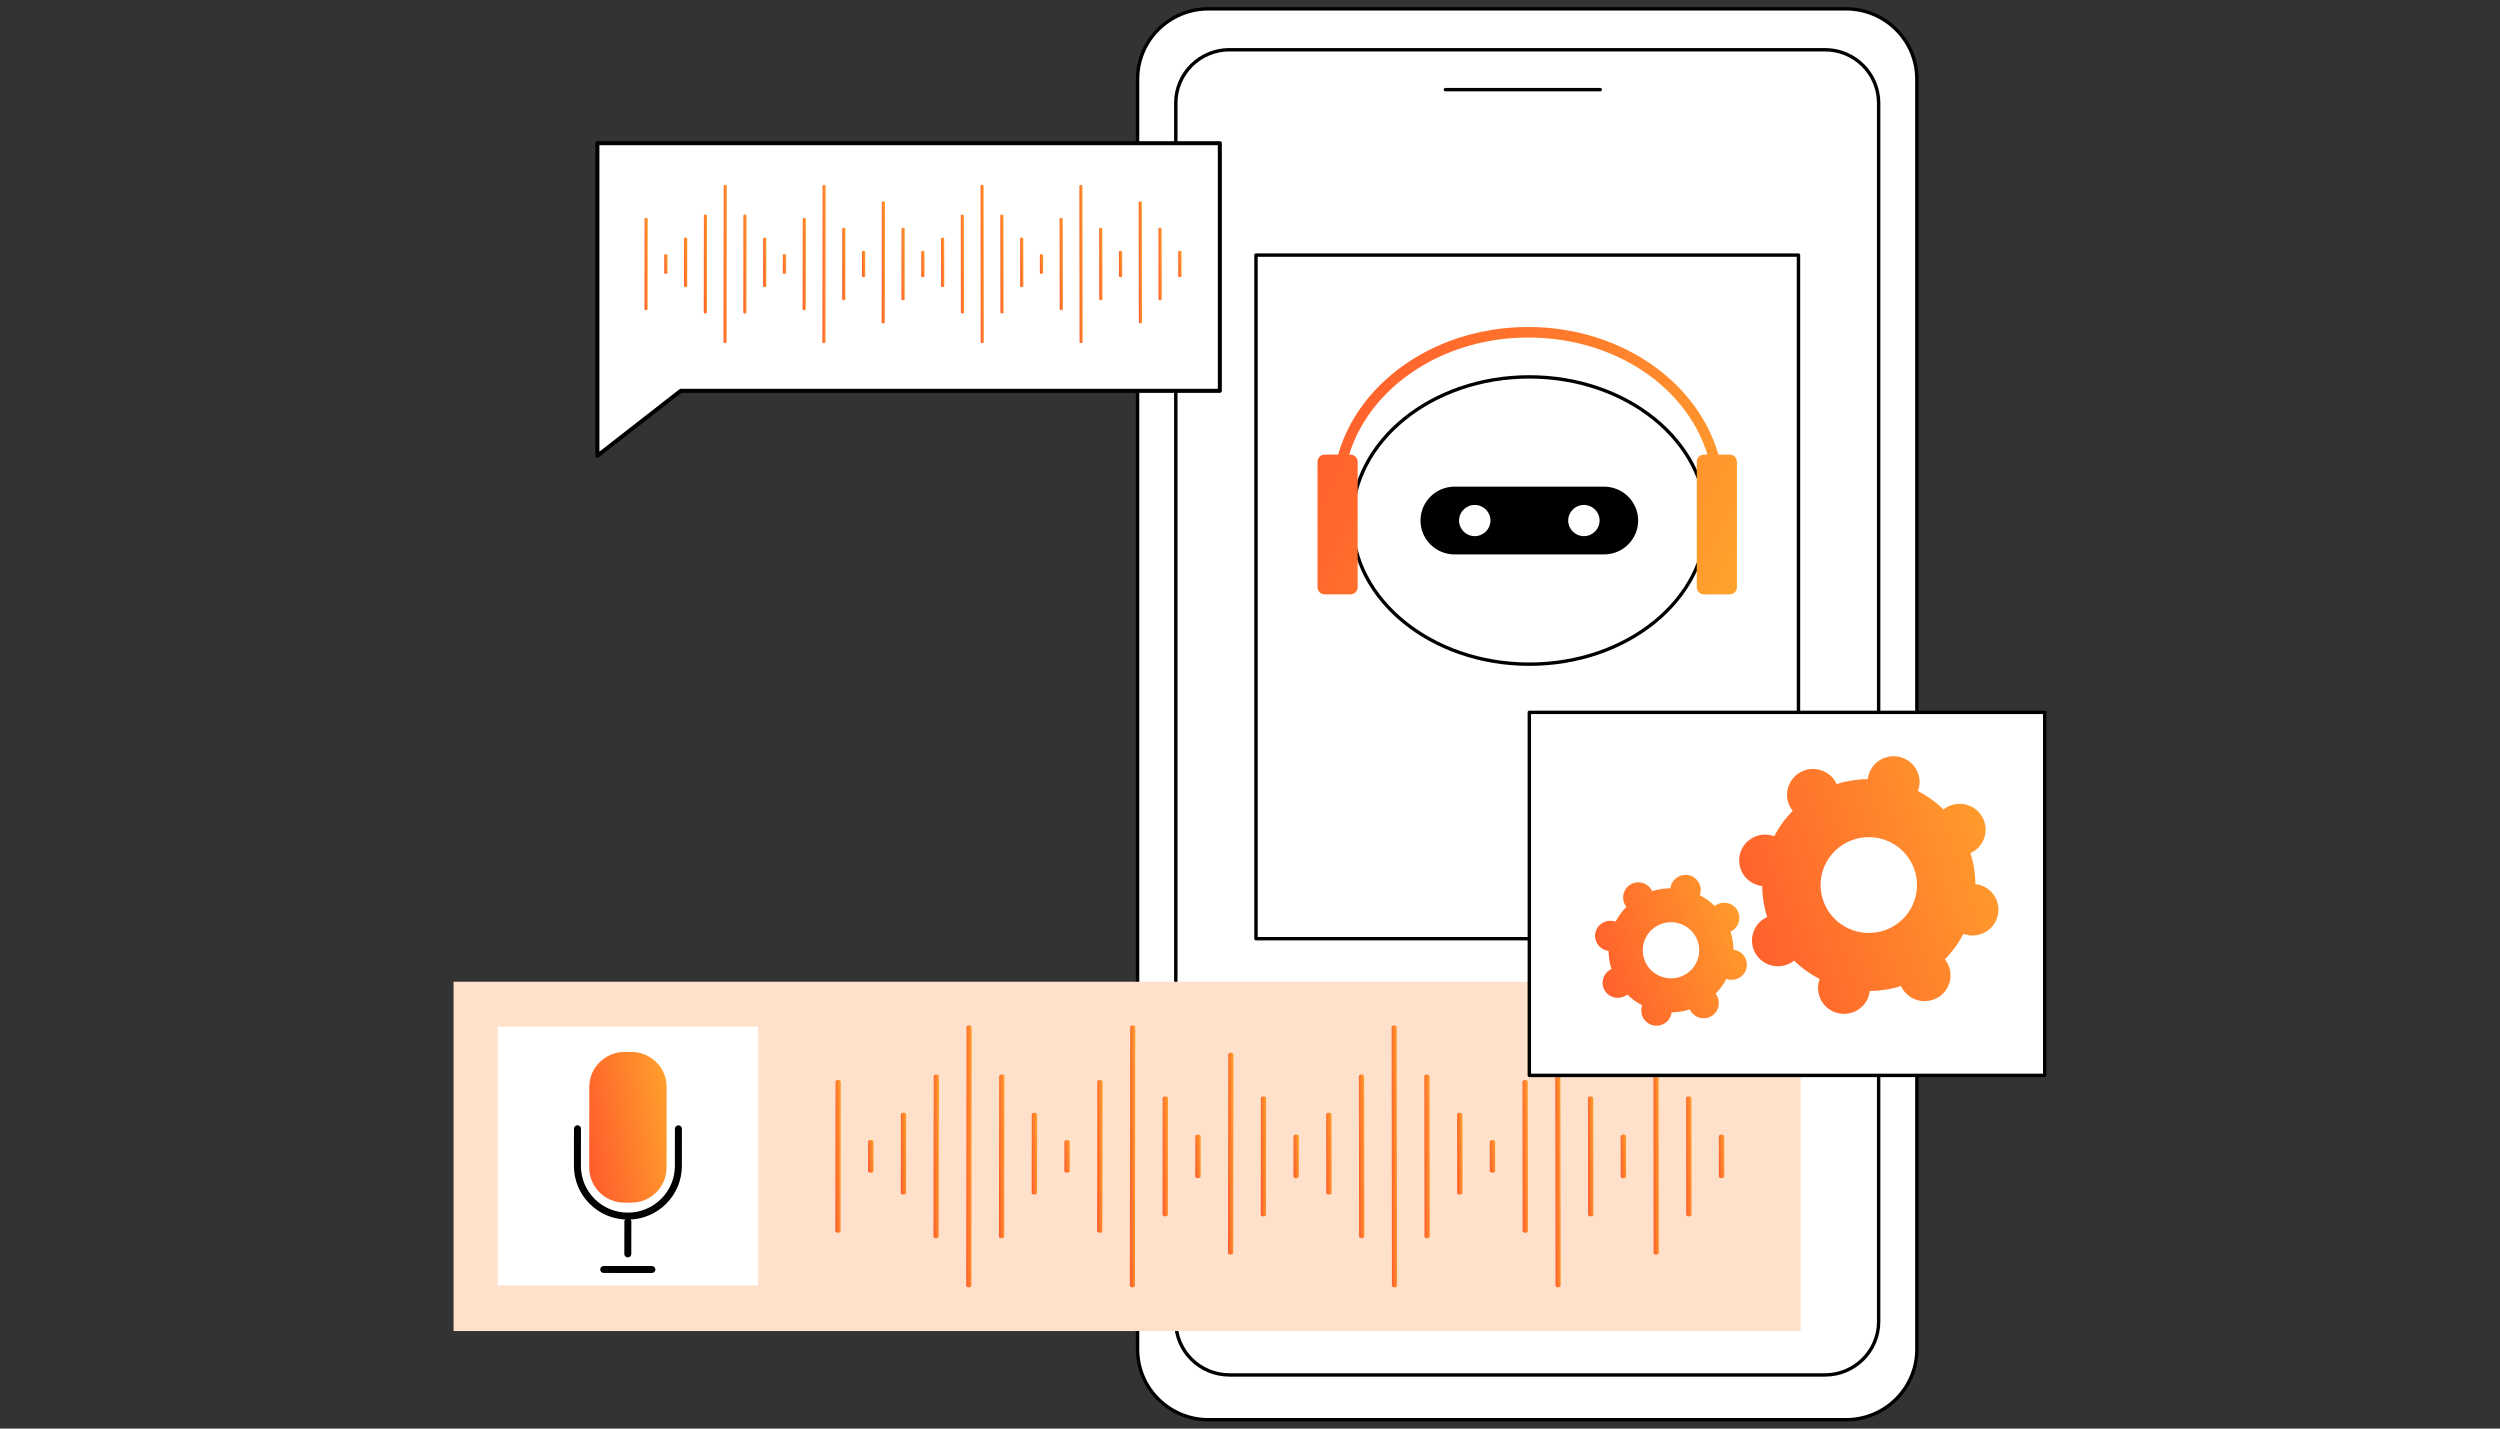 <?xml version="1.0" encoding="UTF-8"?>
<svg xmlns="http://www.w3.org/2000/svg" width="350" height="200" viewBox="0 0 350 200" fill="none">
  <rect x="0" y="0" width="350" height="200" fill="#333333" stroke="none"/>
  <path d="M169.17 198.762H258.453C263.903 198.762 268.362 194.33 268.362 188.914V11.086C268.362 5.67 263.903 1.238 258.453 1.238H169.17C163.719 1.238 159.26 5.67 159.26 11.086V188.914C159.26 194.33 163.719 198.762 169.17 198.762Z" fill="white"></path>
  <path d="M169.17 1.476C163.838 1.476 159.499 5.787 159.499 11.086V188.914C159.499 194.213 163.838 198.524 169.17 198.524H258.453C263.785 198.524 268.123 194.213 268.123 188.914V11.086C268.123 5.787 263.785 1.476 258.453 1.476H169.17ZM258.453 199H169.17C163.573 199 159.021 194.475 159.021 188.914V11.086C159.021 5.525 163.573 1 169.17 1H258.453C264.05 1 268.602 5.525 268.602 11.086V188.914C268.602 194.475 264.05 199 258.453 199Z" fill="black"></path>
  <path d="M172.122 192.491H255.501C259.631 192.491 263.011 189.134 263.011 185.029V14.426C263.011 10.321 259.631 6.964 255.501 6.964H172.122C167.992 6.964 164.612 10.321 164.612 14.426V185.029C164.612 189.134 167.992 192.491 172.122 192.491Z" fill="white"></path>
  <path d="M172.122 7.201C168.114 7.201 164.852 10.442 164.852 14.426V185.029C164.852 189.012 168.114 192.253 172.122 192.253H255.501C259.509 192.253 262.771 189.012 262.771 185.029V14.426C262.771 10.442 259.509 7.201 255.501 7.201H172.122ZM255.501 192.729H172.122C167.849 192.729 164.372 189.275 164.372 185.029V14.426C164.372 10.18 167.849 6.726 172.122 6.726H255.501C259.774 6.726 263.25 10.18 263.25 14.426V185.029C263.25 189.275 259.774 192.729 255.501 192.729Z" fill="black"></path>
  <path d="M224.035 12.79H202.353C202.22 12.79 202.113 12.684 202.113 12.552C202.113 12.421 202.22 12.314 202.353 12.314H224.035C224.168 12.314 224.275 12.421 224.275 12.552C224.275 12.684 224.168 12.79 224.035 12.79Z" fill="black"></path>
  <path d="M251.786 131.422H175.837V35.715H251.786V131.422Z" fill="white"></path>
  <path d="M176.076 131.183H251.547V35.953H176.076V131.183ZM251.786 131.66H175.837C175.704 131.66 175.597 131.552 175.597 131.422V35.715C175.597 35.583 175.704 35.477 175.837 35.477H251.786C251.919 35.477 252.026 35.583 252.026 35.715V131.422C252.026 131.552 251.919 131.66 251.786 131.66Z" fill="black"></path>
  <path d="M252.088 186.344H63.5V137.441H252.088V186.344Z" fill="#FFE1CB"></path>
  <path d="M135.63 180.231C135.431 180.231 135.271 180.126 135.271 179.995L135.316 143.789C135.316 143.659 135.478 143.554 135.675 143.554H135.677C135.875 143.554 136.035 143.659 136.035 143.79L135.989 179.995C135.989 180.126 135.827 180.231 135.63 180.231Z" fill="url(#paint0_linear_3522_7411)"></path>
  <path d="M140.219 173.354H140.218C140.015 173.354 139.852 173.248 139.852 173.116L139.88 150.668C139.88 150.537 140.046 150.431 140.248 150.431C140.452 150.431 140.616 150.537 140.616 150.669L140.586 173.116C140.586 173.248 140.422 173.354 140.219 173.354Z" fill="url(#paint1_linear_3522_7411)"></path>
  <path d="M144.808 167.241C144.6 167.241 144.433 167.135 144.433 167.005L144.446 156.014C144.446 155.885 144.615 155.779 144.821 155.779H144.823C145.03 155.779 145.197 155.885 145.197 156.015L145.183 167.005C145.183 167.136 145.014 167.241 144.808 167.241Z" fill="url(#paint2_linear_3522_7411)"></path>
  <path d="M149.393 164.185H149.392C149.183 164.185 149.014 164.072 149.014 163.935L149.019 159.849C149.019 159.712 149.188 159.6 149.398 159.6C149.607 159.601 149.778 159.712 149.778 159.851L149.773 163.935C149.773 164.073 149.602 164.185 149.393 164.185Z" fill="url(#paint3_linear_3522_7411)"></path>
  <path d="M153.963 172.59C153.759 172.59 153.595 172.481 153.595 172.349L153.622 151.436C153.622 151.303 153.788 151.195 153.99 151.195C154.195 151.196 154.359 151.303 154.359 151.437L154.332 172.349C154.332 172.482 154.166 172.59 153.963 172.59Z" fill="url(#paint4_linear_3522_7411)"></path>
  <path d="M131.057 173.354H131.056C130.853 173.354 130.689 173.248 130.689 173.116L130.718 150.668C130.718 150.537 130.883 150.431 131.086 150.431C131.29 150.431 131.453 150.537 131.453 150.669L131.425 173.117C131.425 173.248 131.259 173.354 131.057 173.354Z" fill="url(#paint5_linear_3522_7411)"></path>
  <path d="M126.483 167.241C126.277 167.241 126.108 167.136 126.108 167.005L126.124 156.015C126.124 155.885 126.29 155.779 126.498 155.779C126.704 155.779 126.872 155.886 126.872 156.015L126.857 167.006C126.857 167.136 126.69 167.241 126.483 167.241Z" fill="url(#paint6_linear_3522_7411)"></path>
  <path d="M121.907 164.185C121.696 164.185 121.527 164.073 121.527 163.935L121.532 159.849C121.532 159.711 121.703 159.6 121.912 159.6C122.122 159.6 122.291 159.712 122.291 159.849L122.286 163.936C122.286 164.073 122.115 164.185 121.907 164.185Z" fill="url(#paint7_linear_3522_7411)"></path>
  <path d="M117.315 172.59H117.313C117.11 172.59 116.946 172.482 116.946 172.349L116.973 151.436C116.973 151.302 117.137 151.195 117.341 151.195C117.544 151.195 117.71 151.303 117.71 151.436L117.682 172.35C117.682 172.482 117.517 172.59 117.315 172.59Z" fill="url(#paint8_linear_3522_7411)"></path>
  <path d="M158.535 180.231H158.533C158.336 180.231 158.176 180.126 158.176 179.995L158.222 143.79C158.222 143.659 158.383 143.554 158.581 143.554C158.78 143.554 158.94 143.66 158.94 143.79L158.894 179.996C158.894 180.126 158.733 180.231 158.535 180.231Z" fill="url(#paint9_linear_3522_7411)"></path>
  <path d="M163.129 170.297C162.923 170.297 162.757 170.187 162.757 170.052L162.777 153.733C162.777 153.597 162.945 153.487 163.149 153.487C163.355 153.487 163.521 153.598 163.521 153.733L163.501 170.052C163.501 170.188 163.333 170.297 163.129 170.297Z" fill="url(#paint10_linear_3522_7411)"></path>
  <path d="M167.717 164.949C167.507 164.948 167.338 164.837 167.338 164.7L167.345 159.083C167.345 158.947 167.515 158.836 167.724 158.836C167.934 158.836 168.102 158.947 168.102 159.083L168.095 164.701C168.095 164.837 167.925 164.949 167.717 164.949Z" fill="url(#paint11_linear_3522_7411)"></path>
  <path d="M172.284 175.646C172.083 175.646 171.919 175.538 171.919 175.407L171.954 147.613C171.954 147.481 172.118 147.374 172.32 147.374C172.521 147.374 172.683 147.481 172.683 147.614L172.648 175.407C172.648 175.539 172.486 175.646 172.284 175.646Z" fill="url(#paint12_linear_3522_7411)"></path>
  <path d="M176.871 170.297C176.667 170.297 176.5 170.192 176.5 170.061L176.522 153.723C176.522 153.593 176.689 153.487 176.893 153.487C177.099 153.487 177.264 153.593 177.264 153.723L177.243 170.062C177.243 170.192 177.077 170.297 176.871 170.297Z" fill="url(#paint13_linear_3522_7411)"></path>
  <path d="M181.46 164.949H181.458C181.25 164.949 181.081 164.835 181.081 164.696L181.088 159.087C181.088 158.948 181.257 158.836 181.467 158.836C181.675 158.836 181.846 158.948 181.846 159.088L181.839 164.696C181.839 164.836 181.668 164.949 181.46 164.949Z" fill="url(#paint14_linear_3522_7411)"></path>
  <path d="M195.23 180.231C195.032 180.231 194.87 180.126 194.87 179.996L194.825 143.79C194.825 143.66 194.986 143.554 195.184 143.554C195.381 143.554 195.543 143.659 195.543 143.79L195.589 179.995C195.589 180.126 195.429 180.231 195.231 180.231H195.23Z" fill="url(#paint15_linear_3522_7411)"></path>
  <path d="M199.802 173.354C199.6 173.354 199.434 173.248 199.434 173.117L199.406 150.669C199.406 150.538 199.57 150.431 199.772 150.431H199.774C199.976 150.431 200.14 150.537 200.14 150.669L200.17 173.116C200.17 173.248 200.006 173.354 199.802 173.354Z" fill="url(#paint16_linear_3522_7411)"></path>
  <path d="M204.376 167.241C204.169 167.241 204.002 167.136 204.002 167.006L203.987 156.015C203.987 155.886 204.154 155.779 204.362 155.779C204.568 155.779 204.737 155.885 204.737 156.015L204.751 167.005C204.751 167.136 204.584 167.241 204.377 167.241H204.376Z" fill="url(#paint17_linear_3522_7411)"></path>
  <path d="M208.953 164.185C208.744 164.185 208.575 164.072 208.575 163.935L208.568 159.849C208.568 159.712 208.739 159.6 208.947 159.6C209.158 159.6 209.327 159.711 209.327 159.849L209.332 163.934C209.332 164.072 209.163 164.183 208.954 164.185H208.953Z" fill="url(#paint18_linear_3522_7411)"></path>
  <path d="M213.545 172.59C213.342 172.59 213.176 172.481 213.176 172.349L213.149 151.436C213.149 151.303 213.313 151.195 213.518 151.195C213.72 151.195 213.886 151.303 213.886 151.436L213.913 172.348C213.913 172.481 213.747 172.589 213.545 172.59Z" fill="url(#paint19_linear_3522_7411)"></path>
  <path d="M190.64 173.354C190.437 173.354 190.272 173.248 190.272 173.117L190.244 150.669C190.244 150.537 190.407 150.431 190.61 150.431H190.611C190.814 150.431 190.978 150.537 190.978 150.668L191.008 173.116C191.008 173.248 190.844 173.354 190.64 173.354Z" fill="url(#paint20_linear_3522_7411)"></path>
  <path d="M186.052 167.241C185.845 167.241 185.678 167.136 185.678 167.005L185.662 156.015C185.662 155.885 185.829 155.779 186.037 155.779C186.243 155.779 186.411 155.885 186.411 156.015L186.427 167.005C186.427 167.135 186.258 167.241 186.052 167.241Z" fill="url(#paint21_linear_3522_7411)"></path>
  <path d="M218.135 180.231C217.937 180.231 217.776 180.126 217.776 179.995L217.73 143.79C217.73 143.659 217.89 143.554 218.089 143.554C218.287 143.554 218.448 143.659 218.448 143.789L218.494 179.995C218.494 180.126 218.334 180.231 218.135 180.231Z" fill="url(#paint22_linear_3522_7411)"></path>
  <path d="M222.703 170.297C222.499 170.297 222.332 170.188 222.332 170.052L222.311 153.733C222.311 153.598 222.477 153.487 222.683 153.487C222.888 153.487 223.055 153.597 223.055 153.733L223.075 170.052C223.075 170.187 222.91 170.297 222.703 170.297Z" fill="url(#paint23_linear_3522_7411)"></path>
  <path d="M227.278 164.949C227.07 164.949 226.899 164.837 226.899 164.701L226.892 159.084C226.892 158.947 227.061 158.837 227.269 158.836H227.271C227.479 158.836 227.65 158.947 227.65 159.083L227.656 164.7C227.656 164.837 227.488 164.949 227.278 164.949Z" fill="url(#paint24_linear_3522_7411)"></path>
  <path d="M231.875 175.646C231.672 175.646 231.51 175.539 231.51 175.408L231.473 147.614C231.473 147.482 231.636 147.374 231.838 147.374C232.039 147.374 232.203 147.481 232.203 147.614L232.238 175.407C232.238 175.539 232.075 175.646 231.875 175.646Z" fill="url(#paint25_linear_3522_7411)"></path>
  <path d="M236.448 170.297C236.243 170.297 236.076 170.191 236.076 170.061L236.055 153.723C236.055 153.592 236.221 153.487 236.426 153.487C236.631 153.487 236.797 153.592 236.797 153.722L236.819 170.061C236.819 170.191 236.653 170.297 236.448 170.297Z" fill="url(#paint26_linear_3522_7411)"></path>
  <path d="M241.021 164.949C240.811 164.949 240.642 164.836 240.642 164.697L240.636 159.088C240.636 158.949 240.804 158.836 241.012 158.836H241.014C241.222 158.836 241.393 158.949 241.393 159.088L241.4 164.696C241.4 164.836 241.229 164.949 241.021 164.949Z" fill="url(#paint27_linear_3522_7411)"></path>
  <path d="M83.635 63.807L95.3 54.715H170.778V20.051H83.635V63.807Z" fill="white"></path>
  <path d="M83.918 20.332V63.229L95.126 54.494C95.175 54.456 95.236 54.434 95.299 54.434H170.495V20.332H83.918ZM83.635 64.087C83.592 64.087 83.55 64.078 83.51 64.059C83.413 64.012 83.351 63.915 83.351 63.807V20.051C83.351 19.896 83.478 19.769 83.635 19.769H170.778C170.934 19.769 171.061 19.896 171.061 20.051V54.715C171.061 54.871 170.934 54.997 170.778 54.997H95.397L83.808 64.028C83.758 64.068 83.696 64.087 83.635 64.087Z" fill="black"></path>
  <path d="M101.511 48.041C101.391 48.041 101.294 47.978 101.294 47.899L101.322 26.024C101.322 25.946 101.419 25.882 101.539 25.882H101.54C101.659 25.882 101.756 25.946 101.756 26.025L101.728 47.899C101.728 47.978 101.63 48.041 101.511 48.041Z" fill="url(#paint28_linear_3522_7411)"></path>
  <path d="M104.284 43.886H104.283C104.161 43.886 104.062 43.822 104.062 43.743L104.079 30.18C104.079 30.101 104.179 30.037 104.301 30.037C104.424 30.037 104.523 30.101 104.523 30.181L104.505 43.743C104.505 43.822 104.406 43.886 104.284 43.886Z" fill="url(#paint29_linear_3522_7411)"></path>
  <path d="M107.056 40.193C106.93 40.193 106.829 40.129 106.829 40.051L106.838 33.41C106.838 33.332 106.94 33.269 107.064 33.269H107.065C107.19 33.269 107.291 33.332 107.291 33.411L107.283 40.051C107.283 40.13 107.181 40.193 107.056 40.193Z" fill="url(#paint30_linear_3522_7411)"></path>
  <path d="M109.827 38.347H109.825C109.699 38.347 109.597 38.279 109.597 38.196L109.6 35.727C109.6 35.645 109.703 35.577 109.83 35.577C109.956 35.578 110.059 35.645 110.059 35.728L110.056 38.196C110.056 38.28 109.953 38.347 109.827 38.347Z" fill="url(#paint31_linear_3522_7411)"></path>
  <path d="M112.588 43.425C112.464 43.425 112.365 43.359 112.365 43.279L112.381 30.644C112.381 30.564 112.481 30.499 112.604 30.499C112.727 30.499 112.827 30.564 112.827 30.645L112.81 43.279C112.81 43.36 112.71 43.425 112.588 43.425Z" fill="url(#paint32_linear_3522_7411)"></path>
  <path d="M98.749 43.886H98.748C98.625 43.886 98.526 43.822 98.526 43.743L98.543 30.18C98.543 30.101 98.643 30.037 98.766 30.037C98.889 30.037 98.988 30.101 98.988 30.181L98.971 43.743C98.971 43.822 98.871 43.886 98.749 43.886Z" fill="url(#paint33_linear_3522_7411)"></path>
  <path d="M95.985 40.193C95.86 40.193 95.758 40.13 95.758 40.051L95.768 33.411C95.768 33.332 95.869 33.269 95.994 33.269C96.118 33.269 96.22 33.333 96.22 33.411L96.211 40.051C96.211 40.13 96.11 40.193 95.985 40.193Z" fill="url(#paint34_linear_3522_7411)"></path>
  <path d="M93.22 38.347C93.093 38.347 92.991 38.279 92.991 38.196L92.994 35.727C92.994 35.644 93.097 35.577 93.223 35.577C93.35 35.577 93.453 35.645 93.453 35.727L93.449 38.197C93.449 38.279 93.346 38.347 93.22 38.347Z" fill="url(#paint35_linear_3522_7411)"></path>
  <path d="M90.446 43.425H90.445C90.322 43.425 90.223 43.36 90.223 43.279L90.239 30.644C90.239 30.564 90.338 30.499 90.462 30.499C90.584 30.499 90.685 30.564 90.685 30.644L90.668 43.28C90.668 43.36 90.568 43.425 90.446 43.425Z" fill="url(#paint36_linear_3522_7411)"></path>
  <path d="M115.35 48.041H115.349C115.229 48.041 115.133 47.978 115.133 47.899L115.16 26.025C115.16 25.946 115.258 25.882 115.377 25.882C115.498 25.882 115.594 25.946 115.594 26.025L115.567 47.899C115.567 47.978 115.469 48.041 115.35 48.041Z" fill="url(#paint37_linear_3522_7411)"></path>
  <path d="M118.125 42.04C118.001 42.04 117.901 41.973 117.901 41.891L117.913 32.032C117.913 31.95 118.014 31.884 118.137 31.884C118.262 31.884 118.362 31.95 118.362 32.032L118.35 41.891C118.35 41.974 118.249 42.04 118.125 42.04Z" fill="url(#paint38_linear_3522_7411)"></path>
  <path d="M120.897 38.808C120.77 38.808 120.668 38.741 120.668 38.658L120.672 35.264C120.672 35.182 120.775 35.115 120.901 35.115C121.028 35.115 121.13 35.182 121.13 35.264L121.126 38.659C121.126 38.741 121.023 38.808 120.897 38.808Z" fill="url(#paint39_linear_3522_7411)"></path>
  <path d="M123.656 45.271C123.535 45.271 123.436 45.206 123.436 45.127L123.457 28.334C123.457 28.255 123.556 28.191 123.678 28.191C123.8 28.191 123.898 28.255 123.898 28.335L123.877 45.127C123.877 45.207 123.779 45.271 123.656 45.271Z" fill="url(#paint40_linear_3522_7411)"></path>
  <path d="M126.428 42.04C126.305 42.04 126.204 41.976 126.204 41.897L126.217 32.026C126.217 31.948 126.318 31.884 126.441 31.884C126.566 31.884 126.665 31.948 126.665 32.026L126.652 41.898C126.652 41.976 126.552 42.04 126.428 42.04Z" fill="url(#paint41_linear_3522_7411)"></path>
  <path d="M129.2 38.808H129.199C129.073 38.808 128.971 38.74 128.971 38.656L128.976 35.267C128.976 35.183 129.077 35.115 129.204 35.115C129.33 35.115 129.433 35.183 129.433 35.268L129.429 38.656C129.429 38.74 129.326 38.808 129.2 38.808Z" fill="url(#paint42_linear_3522_7411)"></path>
  <path d="M137.519 48.041C137.4 48.041 137.302 47.978 137.302 47.899L137.275 26.025C137.275 25.946 137.372 25.882 137.492 25.882C137.611 25.882 137.709 25.946 137.709 26.025L137.736 47.899C137.736 47.978 137.64 48.041 137.52 48.041H137.519Z" fill="url(#paint43_linear_3522_7411)"></path>
  <path d="M140.282 43.886C140.16 43.886 140.06 43.822 140.06 43.743L140.042 30.181C140.042 30.102 140.141 30.037 140.264 30.037H140.265C140.387 30.037 140.486 30.101 140.486 30.181L140.504 43.743C140.504 43.822 140.405 43.886 140.282 43.886Z" fill="url(#paint44_linear_3522_7411)"></path>
  <path d="M143.045 40.193C142.92 40.193 142.819 40.13 142.819 40.051L142.81 33.411C142.81 33.333 142.911 33.269 143.037 33.269C143.162 33.269 143.264 33.332 143.264 33.411L143.272 40.051C143.272 40.13 143.171 40.193 143.046 40.193H143.045Z" fill="url(#paint45_linear_3522_7411)"></path>
  <path d="M145.81 38.347C145.684 38.347 145.582 38.279 145.582 38.196L145.578 35.727C145.578 35.645 145.681 35.577 145.807 35.577C145.934 35.577 146.036 35.644 146.036 35.727L146.04 38.195C146.04 38.279 145.937 38.346 145.811 38.347H145.81Z" fill="url(#paint46_linear_3522_7411)"></path>
  <path d="M148.585 43.425C148.462 43.425 148.362 43.359 148.362 43.279L148.346 30.644C148.346 30.564 148.445 30.499 148.568 30.499C148.691 30.499 148.791 30.564 148.791 30.644L148.807 43.279C148.807 43.359 148.707 43.424 148.585 43.425Z" fill="url(#paint47_linear_3522_7411)"></path>
  <path d="M134.746 43.886C134.624 43.886 134.524 43.822 134.524 43.743L134.507 30.181C134.507 30.101 134.606 30.037 134.728 30.037H134.729C134.851 30.037 134.95 30.101 134.95 30.18L134.969 43.743C134.969 43.822 134.87 43.886 134.746 43.886Z" fill="url(#paint48_linear_3522_7411)"></path>
  <path d="M131.975 40.193C131.849 40.193 131.748 40.13 131.748 40.051L131.739 33.411C131.739 33.332 131.84 33.269 131.965 33.269C132.09 33.269 132.192 33.332 132.192 33.411L132.201 40.051C132.201 40.129 132.099 40.193 131.975 40.193Z" fill="url(#paint49_linear_3522_7411)"></path>
  <path d="M151.358 48.041C151.239 48.041 151.141 47.978 151.141 47.899L151.113 26.025C151.113 25.946 151.21 25.882 151.33 25.882C151.45 25.882 151.547 25.946 151.547 26.024L151.575 47.899C151.575 47.978 151.478 48.041 151.358 48.041Z" fill="url(#paint50_linear_3522_7411)"></path>
  <path d="M154.118 42.04C153.994 42.04 153.893 41.974 153.893 41.891L153.881 32.032C153.881 31.95 153.981 31.884 154.106 31.884C154.229 31.884 154.33 31.95 154.33 32.032L154.343 41.891C154.343 41.973 154.243 42.04 154.118 42.04Z" fill="url(#paint51_linear_3522_7411)"></path>
  <path d="M156.882 38.808C156.756 38.808 156.653 38.741 156.653 38.659L156.649 35.265C156.649 35.182 156.751 35.116 156.877 35.115H156.878C157.003 35.115 157.106 35.182 157.106 35.264L157.111 38.658C157.111 38.741 157.009 38.808 156.882 38.808Z" fill="url(#paint52_linear_3522_7411)"></path>
  <path d="M159.659 45.271C159.537 45.271 159.439 45.207 159.439 45.127L159.417 28.335C159.417 28.256 159.515 28.191 159.637 28.191C159.758 28.191 159.857 28.255 159.857 28.335L159.878 45.127C159.878 45.207 159.78 45.271 159.659 45.271Z" fill="url(#paint53_linear_3522_7411)"></path>
  <path d="M162.422 42.04C162.299 42.04 162.198 41.976 162.198 41.897L162.184 32.026C162.184 31.947 162.285 31.884 162.409 31.884C162.533 31.884 162.633 31.947 162.633 32.026L162.646 41.897C162.646 41.976 162.546 42.04 162.422 42.04Z" fill="url(#paint54_linear_3522_7411)"></path>
  <path d="M165.185 38.808C165.058 38.808 164.956 38.74 164.956 38.657L164.952 35.268C164.952 35.184 165.054 35.115 165.18 35.115H165.181C165.307 35.115 165.41 35.184 165.41 35.268L165.414 38.656C165.414 38.74 165.311 38.808 165.185 38.808Z" fill="url(#paint55_linear_3522_7411)"></path>
  <path d="M106.137 179.968H69.676V143.736H106.137V179.968Z" fill="white"></path>
  <path d="M88.368 168.377L87.436 168.376C84.703 168.374 82.488 166.17 82.49 163.454L82.502 152.18C82.505 149.464 84.723 147.264 87.456 147.266L88.388 147.267C91.121 147.269 93.335 149.472 93.333 152.188L93.321 163.463C93.319 166.179 91.102 168.379 88.368 168.377Z" fill="url(#paint56_linear_3522_7411)"></path>
  <path d="M87.906 170.495C87.904 170.495 87.902 170.495 87.901 170.495C85.948 170.493 84.115 169.737 82.737 168.364C81.357 166.992 80.599 165.169 80.6 163.229L80.605 158.023C80.605 157.891 80.711 157.785 80.844 157.785C80.976 157.785 81.084 157.892 81.084 158.023L81.079 163.23C81.078 165.041 81.787 166.745 83.075 168.029C84.363 169.311 86.077 170.017 87.901 170.018C87.902 170.018 87.904 170.018 87.906 170.018C91.668 170.018 94.73 166.979 94.733 163.24L94.736 158.033C94.736 157.901 94.844 157.795 94.976 157.795C95.109 157.795 95.216 157.903 95.216 158.033L95.212 163.241C95.209 167.242 91.932 170.495 87.906 170.495Z" fill="black" stroke="black" stroke-width="0.5"></path>
  <path d="M87.894 175.792H87.893C87.761 175.792 87.654 175.686 87.655 175.554L87.66 171.023C87.661 170.891 87.768 170.785 87.9 170.785H87.901C88.033 170.785 88.14 170.892 88.14 171.023L88.133 175.555C88.133 175.686 88.026 175.792 87.894 175.792Z" fill="black" stroke="black" stroke-width="0.5"></path>
  <path d="M91.266 177.97L84.518 177.964C84.385 177.964 84.278 177.858 84.278 177.726C84.278 177.595 84.385 177.488 84.518 177.488L91.266 177.494C91.399 177.494 91.506 177.601 91.506 177.732C91.506 177.864 91.398 177.97 91.266 177.97Z" fill="black" stroke="black" stroke-width="0.5"></path>
  <path d="M238.891 72.875C238.891 83.981 227.794 92.986 214.105 92.986C200.416 92.986 189.318 83.981 189.318 72.875C189.318 61.768 200.416 52.764 214.105 52.764C227.794 52.764 238.891 61.768 238.891 72.875Z" fill="white"></path>
  <path d="M214.106 53.002C200.569 53.002 189.558 61.917 189.558 72.875C189.558 83.833 200.569 92.748 214.106 92.748C227.641 92.748 238.653 83.833 238.653 72.875C238.653 61.917 227.641 53.002 214.106 53.002ZM214.106 93.224C200.306 93.224 189.079 84.095 189.079 72.875C189.079 61.654 200.306 52.526 214.106 52.526C227.905 52.526 239.131 61.654 239.131 72.875C239.131 84.095 227.905 93.224 214.106 93.224Z" fill="black"></path>
  <path d="M224.566 68.13H203.645C201.007 68.13 198.87 70.254 198.87 72.875C198.87 75.496 201.007 77.62 203.645 77.62H224.566C227.203 77.62 229.341 75.496 229.341 72.875C229.341 70.254 227.203 68.13 224.566 68.13Z" fill="black"></path>
  <path d="M189.087 82.716H185.44C185.171 82.716 184.952 82.498 184.952 82.23V64.628C184.952 64.36 185.171 64.143 185.44 64.143H189.087C189.356 64.143 189.574 64.36 189.574 64.628V82.23C189.574 82.498 189.356 82.716 189.087 82.716Z" fill="url(#paint57_linear_3522_7411)"></path>
  <path d="M242.183 82.716H238.536C238.268 82.716 238.049 82.498 238.049 82.23V64.628C238.049 64.36 238.268 64.143 238.536 64.143H242.183C242.452 64.143 242.671 64.36 242.671 64.628V82.23C242.671 82.498 242.452 82.716 242.183 82.716Z" fill="url(#paint58_linear_3522_7411)"></path>
  <path d="M187.453 66.948C187.444 66.948 187.433 66.947 187.422 66.946C187.291 66.929 187.199 66.81 187.216 66.679C188.755 55.05 200.252 46.279 213.961 46.279C220.407 46.279 226.643 48.258 231.52 51.849C236.354 55.41 239.561 60.324 240.549 65.686C240.573 65.814 240.487 65.939 240.356 65.962C240.227 65.986 240.101 65.9 240.077 65.771C238.048 54.753 227.064 46.755 213.961 46.755C200.492 46.755 189.198 55.347 187.691 66.741C187.674 66.861 187.572 66.948 187.453 66.948Z" fill="url(#paint59_linear_3522_7411)"></path>
  <path d="M189.087 82.716H185.44C185.171 82.716 184.952 82.498 184.952 82.23V64.628C184.952 64.36 185.171 64.143 185.44 64.143H189.087C189.356 64.143 189.574 64.36 189.574 64.628V82.23C189.574 82.498 189.356 82.716 189.087 82.716Z" stroke="url(#paint60_linear_3522_7411)"></path>
  <path d="M242.183 82.716H238.536C238.268 82.716 238.049 82.498 238.049 82.23V64.628C238.049 64.36 238.268 64.143 238.536 64.143H242.183C242.452 64.143 242.671 64.36 242.671 64.628V82.23C242.671 82.498 242.452 82.716 242.183 82.716Z" stroke="url(#paint61_linear_3522_7411)"></path>
  <path d="M187.453 66.948C187.444 66.948 187.433 66.947 187.422 66.946C187.291 66.929 187.199 66.81 187.216 66.679C188.755 55.05 200.252 46.279 213.961 46.279C220.407 46.279 226.643 48.258 231.52 51.849C236.354 55.41 239.561 60.324 240.549 65.686C240.573 65.814 240.487 65.939 240.356 65.962C240.227 65.986 240.101 65.9 240.077 65.771C238.048 54.753 227.064 46.755 213.961 46.755C200.492 46.755 189.198 55.347 187.691 66.741C187.674 66.861 187.572 66.948 187.453 66.948Z" stroke="url(#paint62_linear_3522_7411)"></path>
  <path d="M208.663 72.875C208.663 74.081 207.678 75.059 206.464 75.059C205.25 75.059 204.267 74.081 204.267 72.875C204.267 71.669 205.25 70.691 206.464 70.691C207.678 70.691 208.663 71.669 208.663 72.875Z" fill="white"></path>
  <path d="M223.943 72.875C223.943 74.081 222.96 75.059 221.746 75.059C220.532 75.059 219.548 74.081 219.548 72.875C219.548 71.669 220.532 70.691 221.746 70.691C222.96 70.691 223.943 71.669 223.943 72.875Z" fill="white"></path>
  <path d="M286.26 150.556H214.105V99.727H286.26V150.556Z" fill="white"></path>
  <path d="M214.345 150.318H286.021V99.965H214.345V150.318ZM286.26 150.794H214.105C213.973 150.794 213.866 150.687 213.866 150.556V99.727C213.866 99.597 213.973 99.489 214.105 99.489H286.26C286.393 99.489 286.5 99.597 286.5 99.727V150.556C286.5 150.687 286.393 150.794 286.26 150.794Z" fill="black"></path>
  <path d="M267.386 120.397C269.336 123.553 268.342 127.684 265.165 129.623C261.989 131.561 257.831 130.573 255.881 127.416C253.93 124.259 254.924 120.129 258.102 118.19C261.279 116.252 265.436 117.24 267.386 120.397ZM250.727 113.157C250.805 113.283 250.891 113.401 250.983 113.515C249.929 114.58 249.058 115.782 248.385 117.073C248.248 117.023 248.108 116.978 247.962 116.944C246.01 116.479 244.049 117.676 243.582 119.616C243.115 121.556 244.319 123.505 246.271 123.969C246.417 124.003 246.562 124.026 246.707 124.042C246.719 125.498 246.949 126.96 247.403 128.384C247.271 128.445 247.139 128.511 247.012 128.589C245.301 129.632 244.766 131.856 245.816 133.556C246.866 135.256 249.105 135.788 250.815 134.745C250.943 134.667 251.062 134.581 251.176 134.491C252.248 135.538 253.457 136.403 254.758 137.071C254.707 137.208 254.661 137.346 254.626 137.491C254.159 139.431 255.363 141.38 257.315 141.844C259.268 142.308 261.23 141.112 261.697 139.172C261.732 139.028 261.753 138.883 261.771 138.739C263.234 138.727 264.706 138.5 266.139 138.047C266.2 138.179 266.267 138.309 266.345 138.436C267.396 140.136 269.634 140.668 271.345 139.624C273.055 138.581 273.591 136.356 272.54 134.657C272.462 134.53 272.375 134.412 272.284 134.298C273.338 133.233 274.21 132.032 274.882 130.739C275.018 130.79 275.159 130.835 275.304 130.87C277.257 131.334 279.218 130.137 279.685 128.197C280.152 126.257 278.948 124.309 276.996 123.844C276.85 123.81 276.705 123.787 276.559 123.771C276.547 122.316 276.319 120.853 275.863 119.429C275.996 119.368 276.128 119.302 276.255 119.224C277.966 118.18 278.502 115.957 277.451 114.256C276.4 112.556 274.163 112.024 272.451 113.068C272.324 113.146 272.205 113.232 272.091 113.322C271.019 112.275 269.81 111.41 268.51 110.741C268.561 110.605 268.606 110.466 268.64 110.322C269.107 108.382 267.903 106.432 265.951 105.968C263.999 105.505 262.038 106.701 261.57 108.641C261.536 108.786 261.513 108.931 261.496 109.074C260.032 109.086 258.56 109.314 257.127 109.766C257.066 109.634 257 109.504 256.921 109.376C255.872 107.677 253.633 107.145 251.922 108.188C250.212 109.232 249.676 111.456 250.727 113.157Z" fill="url(#paint63_linear_3522_7411)"></path>
  <path d="M237.308 130.984C238.45 132.833 237.868 135.253 236.007 136.388C234.146 137.523 231.713 136.944 230.57 135.096C229.427 133.247 230.01 130.827 231.871 129.692C233.731 128.557 236.165 129.136 237.308 130.984ZM227.551 126.744C227.597 126.819 227.648 126.888 227.702 126.954C227.084 127.578 226.575 128.282 226.179 129.038C226.1 129.009 226.018 128.983 225.932 128.962C224.789 128.691 223.64 129.391 223.367 130.527C223.094 131.664 223.799 132.804 224.943 133.077C225.027 133.096 225.112 133.11 225.197 133.12C225.205 133.972 225.339 134.829 225.605 135.663C225.527 135.697 225.451 135.736 225.376 135.782C224.374 136.393 224.061 137.696 224.676 138.691C225.291 139.687 226.602 139.998 227.604 139.387C227.678 139.341 227.747 139.292 227.815 139.239C228.442 139.852 229.151 140.358 229.912 140.75C229.883 140.83 229.855 140.911 229.836 140.996C229.561 142.132 230.267 143.273 231.41 143.545C232.553 143.816 233.702 143.116 233.975 141.98C233.996 141.895 234.009 141.81 234.019 141.726C234.877 141.72 235.739 141.586 236.578 141.321C236.614 141.398 236.653 141.475 236.699 141.549C237.314 142.545 238.625 142.857 239.626 142.245C240.628 141.634 240.942 140.331 240.326 139.336C240.281 139.261 240.23 139.192 240.176 139.126C240.794 138.502 241.304 137.799 241.698 137.041C241.778 137.071 241.86 137.097 241.946 137.118C243.089 137.39 244.238 136.688 244.511 135.552C244.784 134.416 244.079 133.275 242.935 133.003C242.85 132.983 242.765 132.97 242.681 132.96C242.673 132.108 242.539 131.252 242.273 130.417C242.351 130.382 242.427 130.344 242.502 130.298C243.504 129.687 243.817 128.384 243.202 127.389C242.587 126.392 241.276 126.081 240.274 126.692C240.2 126.739 240.13 126.788 240.063 126.841C239.436 126.228 238.727 125.722 237.966 125.33C237.995 125.25 238.023 125.169 238.043 125.084C238.317 123.948 237.611 122.807 236.468 122.535C235.324 122.263 234.176 122.964 233.902 124.1C233.882 124.184 233.869 124.269 233.859 124.353C233.001 124.36 232.139 124.494 231.3 124.759C231.264 124.681 231.225 124.605 231.179 124.53C230.564 123.535 229.253 123.223 228.251 123.835C227.25 124.446 226.936 125.749 227.551 126.744Z" fill="url(#paint64_linear_3522_7411)"></path>
  <defs>
    <linearGradient id="paint0_linear_3522_7411" x1="135.271" y1="177.652" x2="136.329" y2="177.645" gradientUnits="userSpaceOnUse">
      <stop stop-color="#FF5A2C"></stop>
      <stop offset="1" stop-color="#FFA72C"></stop>
    </linearGradient>
    <linearGradient id="paint1_linear_3522_7411" x1="139.852" y1="171.742" x2="140.91" y2="171.731" gradientUnits="userSpaceOnUse">
      <stop stop-color="#FF5A2C"></stop>
      <stop offset="1" stop-color="#FFA72C"></stop>
    </linearGradient>
    <linearGradient id="paint2_linear_3522_7411" x1="144.433" y1="166.435" x2="145.491" y2="166.412" gradientUnits="userSpaceOnUse">
      <stop stop-color="#FF5A2C"></stop>
      <stop offset="1" stop-color="#FFA72C"></stop>
    </linearGradient>
    <linearGradient id="paint3_linear_3522_7411" x1="149.014" y1="163.862" x2="150.07" y2="163.805" gradientUnits="userSpaceOnUse">
      <stop stop-color="#FF5A2C"></stop>
      <stop offset="1" stop-color="#FFA72C"></stop>
    </linearGradient>
    <linearGradient id="paint4_linear_3522_7411" x1="153.595" y1="171.085" x2="154.654" y2="171.073" gradientUnits="userSpaceOnUse">
      <stop stop-color="#FF5A2C"></stop>
      <stop offset="1" stop-color="#FFA72C"></stop>
    </linearGradient>
    <linearGradient id="paint5_linear_3522_7411" x1="130.689" y1="171.742" x2="131.748" y2="171.731" gradientUnits="userSpaceOnUse">
      <stop stop-color="#FF5A2C"></stop>
      <stop offset="1" stop-color="#FFA72C"></stop>
    </linearGradient>
    <linearGradient id="paint6_linear_3522_7411" x1="126.108" y1="166.435" x2="127.167" y2="166.412" gradientUnits="userSpaceOnUse">
      <stop stop-color="#FF5A2C"></stop>
      <stop offset="1" stop-color="#FFA72C"></stop>
    </linearGradient>
    <linearGradient id="paint7_linear_3522_7411" x1="121.527" y1="163.862" x2="122.583" y2="163.805" gradientUnits="userSpaceOnUse">
      <stop stop-color="#FF5A2C"></stop>
      <stop offset="1" stop-color="#FFA72C"></stop>
    </linearGradient>
    <linearGradient id="paint8_linear_3522_7411" x1="116.946" y1="171.085" x2="118.005" y2="171.073" gradientUnits="userSpaceOnUse">
      <stop stop-color="#FF5A2C"></stop>
      <stop offset="1" stop-color="#FFA72C"></stop>
    </linearGradient>
    <linearGradient id="paint9_linear_3522_7411" x1="158.176" y1="177.652" x2="159.235" y2="177.645" gradientUnits="userSpaceOnUse">
      <stop stop-color="#FF5A2C"></stop>
      <stop offset="1" stop-color="#FFA72C"></stop>
    </linearGradient>
    <linearGradient id="paint10_linear_3522_7411" x1="162.757" y1="169.115" x2="163.816" y2="169.1" gradientUnits="userSpaceOnUse">
      <stop stop-color="#FF5A2C"></stop>
      <stop offset="1" stop-color="#FFA72C"></stop>
    </linearGradient>
    <linearGradient id="paint11_linear_3522_7411" x1="167.338" y1="164.519" x2="168.395" y2="164.476" gradientUnits="userSpaceOnUse">
      <stop stop-color="#FF5A2C"></stop>
      <stop offset="1" stop-color="#FFA72C"></stop>
    </linearGradient>
    <linearGradient id="paint12_linear_3522_7411" x1="171.919" y1="173.658" x2="172.978" y2="173.649" gradientUnits="userSpaceOnUse">
      <stop stop-color="#FF5A2C"></stop>
      <stop offset="1" stop-color="#FFA72C"></stop>
    </linearGradient>
    <linearGradient id="paint13_linear_3522_7411" x1="176.5" y1="169.115" x2="177.559" y2="169.1" gradientUnits="userSpaceOnUse">
      <stop stop-color="#FF5A2C"></stop>
      <stop offset="1" stop-color="#FFA72C"></stop>
    </linearGradient>
    <linearGradient id="paint14_linear_3522_7411" x1="181.081" y1="164.519" x2="182.139" y2="164.476" gradientUnits="userSpaceOnUse">
      <stop stop-color="#FF5A2C"></stop>
      <stop offset="1" stop-color="#FFA72C"></stop>
    </linearGradient>
    <linearGradient id="paint15_linear_3522_7411" x1="194.825" y1="177.652" x2="195.884" y2="177.645" gradientUnits="userSpaceOnUse">
      <stop stop-color="#FF5A2C"></stop>
      <stop offset="1" stop-color="#FFA72C"></stop>
    </linearGradient>
    <linearGradient id="paint16_linear_3522_7411" x1="199.406" y1="171.742" x2="200.465" y2="171.731" gradientUnits="userSpaceOnUse">
      <stop stop-color="#FF5A2C"></stop>
      <stop offset="1" stop-color="#FFA72C"></stop>
    </linearGradient>
    <linearGradient id="paint17_linear_3522_7411" x1="203.987" y1="166.435" x2="205.045" y2="166.412" gradientUnits="userSpaceOnUse">
      <stop stop-color="#FF5A2C"></stop>
      <stop offset="1" stop-color="#FFA72C"></stop>
    </linearGradient>
    <linearGradient id="paint18_linear_3522_7411" x1="208.568" y1="163.862" x2="209.624" y2="163.805" gradientUnits="userSpaceOnUse">
      <stop stop-color="#FF5A2C"></stop>
      <stop offset="1" stop-color="#FFA72C"></stop>
    </linearGradient>
    <linearGradient id="paint19_linear_3522_7411" x1="213.149" y1="171.085" x2="214.208" y2="171.073" gradientUnits="userSpaceOnUse">
      <stop stop-color="#FF5A2C"></stop>
      <stop offset="1" stop-color="#FFA72C"></stop>
    </linearGradient>
    <linearGradient id="paint20_linear_3522_7411" x1="190.244" y1="171.742" x2="191.302" y2="171.731" gradientUnits="userSpaceOnUse">
      <stop stop-color="#FF5A2C"></stop>
      <stop offset="1" stop-color="#FFA72C"></stop>
    </linearGradient>
    <linearGradient id="paint21_linear_3522_7411" x1="185.662" y1="166.435" x2="186.721" y2="166.412" gradientUnits="userSpaceOnUse">
      <stop stop-color="#FF5A2C"></stop>
      <stop offset="1" stop-color="#FFA72C"></stop>
    </linearGradient>
    <linearGradient id="paint22_linear_3522_7411" x1="217.73" y1="177.652" x2="218.789" y2="177.645" gradientUnits="userSpaceOnUse">
      <stop stop-color="#FF5A2C"></stop>
      <stop offset="1" stop-color="#FFA72C"></stop>
    </linearGradient>
    <linearGradient id="paint23_linear_3522_7411" x1="222.311" y1="169.115" x2="223.37" y2="169.1" gradientUnits="userSpaceOnUse">
      <stop stop-color="#FF5A2C"></stop>
      <stop offset="1" stop-color="#FFA72C"></stop>
    </linearGradient>
    <linearGradient id="paint24_linear_3522_7411" x1="226.892" y1="164.519" x2="227.949" y2="164.476" gradientUnits="userSpaceOnUse">
      <stop stop-color="#FF5A2C"></stop>
      <stop offset="1" stop-color="#FFA72C"></stop>
    </linearGradient>
    <linearGradient id="paint25_linear_3522_7411" x1="231.473" y1="173.658" x2="232.532" y2="173.649" gradientUnits="userSpaceOnUse">
      <stop stop-color="#FF5A2C"></stop>
      <stop offset="1" stop-color="#FFA72C"></stop>
    </linearGradient>
    <linearGradient id="paint26_linear_3522_7411" x1="236.055" y1="169.115" x2="237.113" y2="169.1" gradientUnits="userSpaceOnUse">
      <stop stop-color="#FF5A2C"></stop>
      <stop offset="1" stop-color="#FFA72C"></stop>
    </linearGradient>
    <linearGradient id="paint27_linear_3522_7411" x1="240.636" y1="164.519" x2="241.693" y2="164.476" gradientUnits="userSpaceOnUse">
      <stop stop-color="#FF5A2C"></stop>
      <stop offset="1" stop-color="#FFA72C"></stop>
    </linearGradient>
    <linearGradient id="paint28_linear_3522_7411" x1="101.294" y1="46.483" x2="101.934" y2="46.479" gradientUnits="userSpaceOnUse">
      <stop stop-color="#FF5A2C"></stop>
      <stop offset="1" stop-color="#FFA72C"></stop>
    </linearGradient>
    <linearGradient id="paint29_linear_3522_7411" x1="104.062" y1="42.913" x2="104.701" y2="42.906" gradientUnits="userSpaceOnUse">
      <stop stop-color="#FF5A2C"></stop>
      <stop offset="1" stop-color="#FFA72C"></stop>
    </linearGradient>
    <linearGradient id="paint30_linear_3522_7411" x1="106.829" y1="39.706" x2="107.469" y2="39.693" gradientUnits="userSpaceOnUse">
      <stop stop-color="#FF5A2C"></stop>
      <stop offset="1" stop-color="#FFA72C"></stop>
    </linearGradient>
    <linearGradient id="paint31_linear_3522_7411" x1="109.597" y1="38.152" x2="110.235" y2="38.118" gradientUnits="userSpaceOnUse">
      <stop stop-color="#FF5A2C"></stop>
      <stop offset="1" stop-color="#FFA72C"></stop>
    </linearGradient>
    <linearGradient id="paint32_linear_3522_7411" x1="112.365" y1="42.516" x2="113.005" y2="42.508" gradientUnits="userSpaceOnUse">
      <stop stop-color="#FF5A2C"></stop>
      <stop offset="1" stop-color="#FFA72C"></stop>
    </linearGradient>
    <linearGradient id="paint33_linear_3522_7411" x1="98.526" y1="42.913" x2="99.166" y2="42.906" gradientUnits="userSpaceOnUse">
      <stop stop-color="#FF5A2C"></stop>
      <stop offset="1" stop-color="#FFA72C"></stop>
    </linearGradient>
    <linearGradient id="paint34_linear_3522_7411" x1="95.758" y1="39.706" x2="96.398" y2="39.693" gradientUnits="userSpaceOnUse">
      <stop stop-color="#FF5A2C"></stop>
      <stop offset="1" stop-color="#FFA72C"></stop>
    </linearGradient>
    <linearGradient id="paint35_linear_3522_7411" x1="92.991" y1="38.152" x2="93.629" y2="38.118" gradientUnits="userSpaceOnUse">
      <stop stop-color="#FF5A2C"></stop>
      <stop offset="1" stop-color="#FFA72C"></stop>
    </linearGradient>
    <linearGradient id="paint36_linear_3522_7411" x1="90.223" y1="42.516" x2="90.863" y2="42.508" gradientUnits="userSpaceOnUse">
      <stop stop-color="#FF5A2C"></stop>
      <stop offset="1" stop-color="#FFA72C"></stop>
    </linearGradient>
    <linearGradient id="paint37_linear_3522_7411" x1="115.133" y1="46.483" x2="115.773" y2="46.479" gradientUnits="userSpaceOnUse">
      <stop stop-color="#FF5A2C"></stop>
      <stop offset="1" stop-color="#FFA72C"></stop>
    </linearGradient>
    <linearGradient id="paint38_linear_3522_7411" x1="117.901" y1="41.326" x2="118.54" y2="41.316" gradientUnits="userSpaceOnUse">
      <stop stop-color="#FF5A2C"></stop>
      <stop offset="1" stop-color="#FFA72C"></stop>
    </linearGradient>
    <linearGradient id="paint39_linear_3522_7411" x1="120.668" y1="38.549" x2="121.307" y2="38.523" gradientUnits="userSpaceOnUse">
      <stop stop-color="#FF5A2C"></stop>
      <stop offset="1" stop-color="#FFA72C"></stop>
    </linearGradient>
    <linearGradient id="paint40_linear_3522_7411" x1="123.436" y1="44.07" x2="124.076" y2="44.065" gradientUnits="userSpaceOnUse">
      <stop stop-color="#FF5A2C"></stop>
      <stop offset="1" stop-color="#FFA72C"></stop>
    </linearGradient>
    <linearGradient id="paint41_linear_3522_7411" x1="126.204" y1="41.326" x2="126.843" y2="41.316" gradientUnits="userSpaceOnUse">
      <stop stop-color="#FF5A2C"></stop>
      <stop offset="1" stop-color="#FFA72C"></stop>
    </linearGradient>
    <linearGradient id="paint42_linear_3522_7411" x1="128.971" y1="38.549" x2="129.61" y2="38.523" gradientUnits="userSpaceOnUse">
      <stop stop-color="#FF5A2C"></stop>
      <stop offset="1" stop-color="#FFA72C"></stop>
    </linearGradient>
    <linearGradient id="paint43_linear_3522_7411" x1="137.275" y1="46.483" x2="137.914" y2="46.479" gradientUnits="userSpaceOnUse">
      <stop stop-color="#FF5A2C"></stop>
      <stop offset="1" stop-color="#FFA72C"></stop>
    </linearGradient>
    <linearGradient id="paint44_linear_3522_7411" x1="140.042" y1="42.913" x2="140.682" y2="42.906" gradientUnits="userSpaceOnUse">
      <stop stop-color="#FF5A2C"></stop>
      <stop offset="1" stop-color="#FFA72C"></stop>
    </linearGradient>
    <linearGradient id="paint45_linear_3522_7411" x1="142.81" y1="39.706" x2="143.45" y2="39.693" gradientUnits="userSpaceOnUse">
      <stop stop-color="#FF5A2C"></stop>
      <stop offset="1" stop-color="#FFA72C"></stop>
    </linearGradient>
    <linearGradient id="paint46_linear_3522_7411" x1="145.578" y1="38.152" x2="146.216" y2="38.118" gradientUnits="userSpaceOnUse">
      <stop stop-color="#FF5A2C"></stop>
      <stop offset="1" stop-color="#FFA72C"></stop>
    </linearGradient>
    <linearGradient id="paint47_linear_3522_7411" x1="148.346" y1="42.516" x2="148.985" y2="42.508" gradientUnits="userSpaceOnUse">
      <stop stop-color="#FF5A2C"></stop>
      <stop offset="1" stop-color="#FFA72C"></stop>
    </linearGradient>
    <linearGradient id="paint48_linear_3522_7411" x1="134.507" y1="42.913" x2="135.147" y2="42.906" gradientUnits="userSpaceOnUse">
      <stop stop-color="#FF5A2C"></stop>
      <stop offset="1" stop-color="#FFA72C"></stop>
    </linearGradient>
    <linearGradient id="paint49_linear_3522_7411" x1="131.739" y1="39.706" x2="132.379" y2="39.693" gradientUnits="userSpaceOnUse">
      <stop stop-color="#FF5A2C"></stop>
      <stop offset="1" stop-color="#FFA72C"></stop>
    </linearGradient>
    <linearGradient id="paint50_linear_3522_7411" x1="151.113" y1="46.483" x2="151.753" y2="46.479" gradientUnits="userSpaceOnUse">
      <stop stop-color="#FF5A2C"></stop>
      <stop offset="1" stop-color="#FFA72C"></stop>
    </linearGradient>
    <linearGradient id="paint51_linear_3522_7411" x1="153.881" y1="41.326" x2="154.521" y2="41.316" gradientUnits="userSpaceOnUse">
      <stop stop-color="#FF5A2C"></stop>
      <stop offset="1" stop-color="#FFA72C"></stop>
    </linearGradient>
    <linearGradient id="paint52_linear_3522_7411" x1="156.649" y1="38.549" x2="157.288" y2="38.523" gradientUnits="userSpaceOnUse">
      <stop stop-color="#FF5A2C"></stop>
      <stop offset="1" stop-color="#FFA72C"></stop>
    </linearGradient>
    <linearGradient id="paint53_linear_3522_7411" x1="159.417" y1="44.07" x2="160.056" y2="44.065" gradientUnits="userSpaceOnUse">
      <stop stop-color="#FF5A2C"></stop>
      <stop offset="1" stop-color="#FFA72C"></stop>
    </linearGradient>
    <linearGradient id="paint54_linear_3522_7411" x1="162.184" y1="41.326" x2="162.824" y2="41.316" gradientUnits="userSpaceOnUse">
      <stop stop-color="#FF5A2C"></stop>
      <stop offset="1" stop-color="#FFA72C"></stop>
    </linearGradient>
    <linearGradient id="paint55_linear_3522_7411" x1="164.952" y1="38.549" x2="165.591" y2="38.523" gradientUnits="userSpaceOnUse">
      <stop stop-color="#FF5A2C"></stop>
      <stop offset="1" stop-color="#FFA72C"></stop>
    </linearGradient>
    <linearGradient id="paint56_linear_3522_7411" x1="82.49" y1="166.893" x2="97.114" y2="164.47" gradientUnits="userSpaceOnUse">
      <stop stop-color="#FF5A2C"></stop>
      <stop offset="1" stop-color="#FFA72C"></stop>
    </linearGradient>
    <linearGradient id="paint57_linear_3522_7411" x1="184.952" y1="48.841" x2="248.374" y2="81.251" gradientUnits="userSpaceOnUse">
      <stop stop-color="#FF5A2C"></stop>
      <stop offset="1" stop-color="#FFA72C"></stop>
    </linearGradient>
    <linearGradient id="paint58_linear_3522_7411" x1="184.952" y1="48.841" x2="248.374" y2="81.251" gradientUnits="userSpaceOnUse">
      <stop stop-color="#FF5A2C"></stop>
      <stop offset="1" stop-color="#FFA72C"></stop>
    </linearGradient>
    <linearGradient id="paint59_linear_3522_7411" x1="184.952" y1="48.841" x2="248.374" y2="81.251" gradientUnits="userSpaceOnUse">
      <stop stop-color="#FF5A2C"></stop>
      <stop offset="1" stop-color="#FFA72C"></stop>
    </linearGradient>
    <linearGradient id="paint60_linear_3522_7411" x1="184.952" y1="48.841" x2="248.374" y2="81.251" gradientUnits="userSpaceOnUse">
      <stop stop-color="#FF5A2C"></stop>
      <stop offset="1" stop-color="#FFA72C"></stop>
    </linearGradient>
    <linearGradient id="paint61_linear_3522_7411" x1="184.952" y1="48.841" x2="248.374" y2="81.251" gradientUnits="userSpaceOnUse">
      <stop stop-color="#FF5A2C"></stop>
      <stop offset="1" stop-color="#FFA72C"></stop>
    </linearGradient>
    <linearGradient id="paint62_linear_3522_7411" x1="184.952" y1="48.841" x2="248.374" y2="81.251" gradientUnits="userSpaceOnUse">
      <stop stop-color="#FF5A2C"></stop>
      <stop offset="1" stop-color="#FFA72C"></stop>
    </linearGradient>
    <linearGradient id="paint63_linear_3522_7411" x1="243.482" y1="139.407" x2="288.994" y2="124.632" gradientUnits="userSpaceOnUse">
      <stop stop-color="#FF5A2C"></stop>
      <stop offset="1" stop-color="#FFA72C"></stop>
    </linearGradient>
    <linearGradient id="paint64_linear_3522_7411" x1="223.308" y1="142.118" x2="249.962" y2="133.465" gradientUnits="userSpaceOnUse">
      <stop stop-color="#FF5A2C"></stop>
      <stop offset="1" stop-color="#FFA72C"></stop>
    </linearGradient>
  </defs>
</svg>
